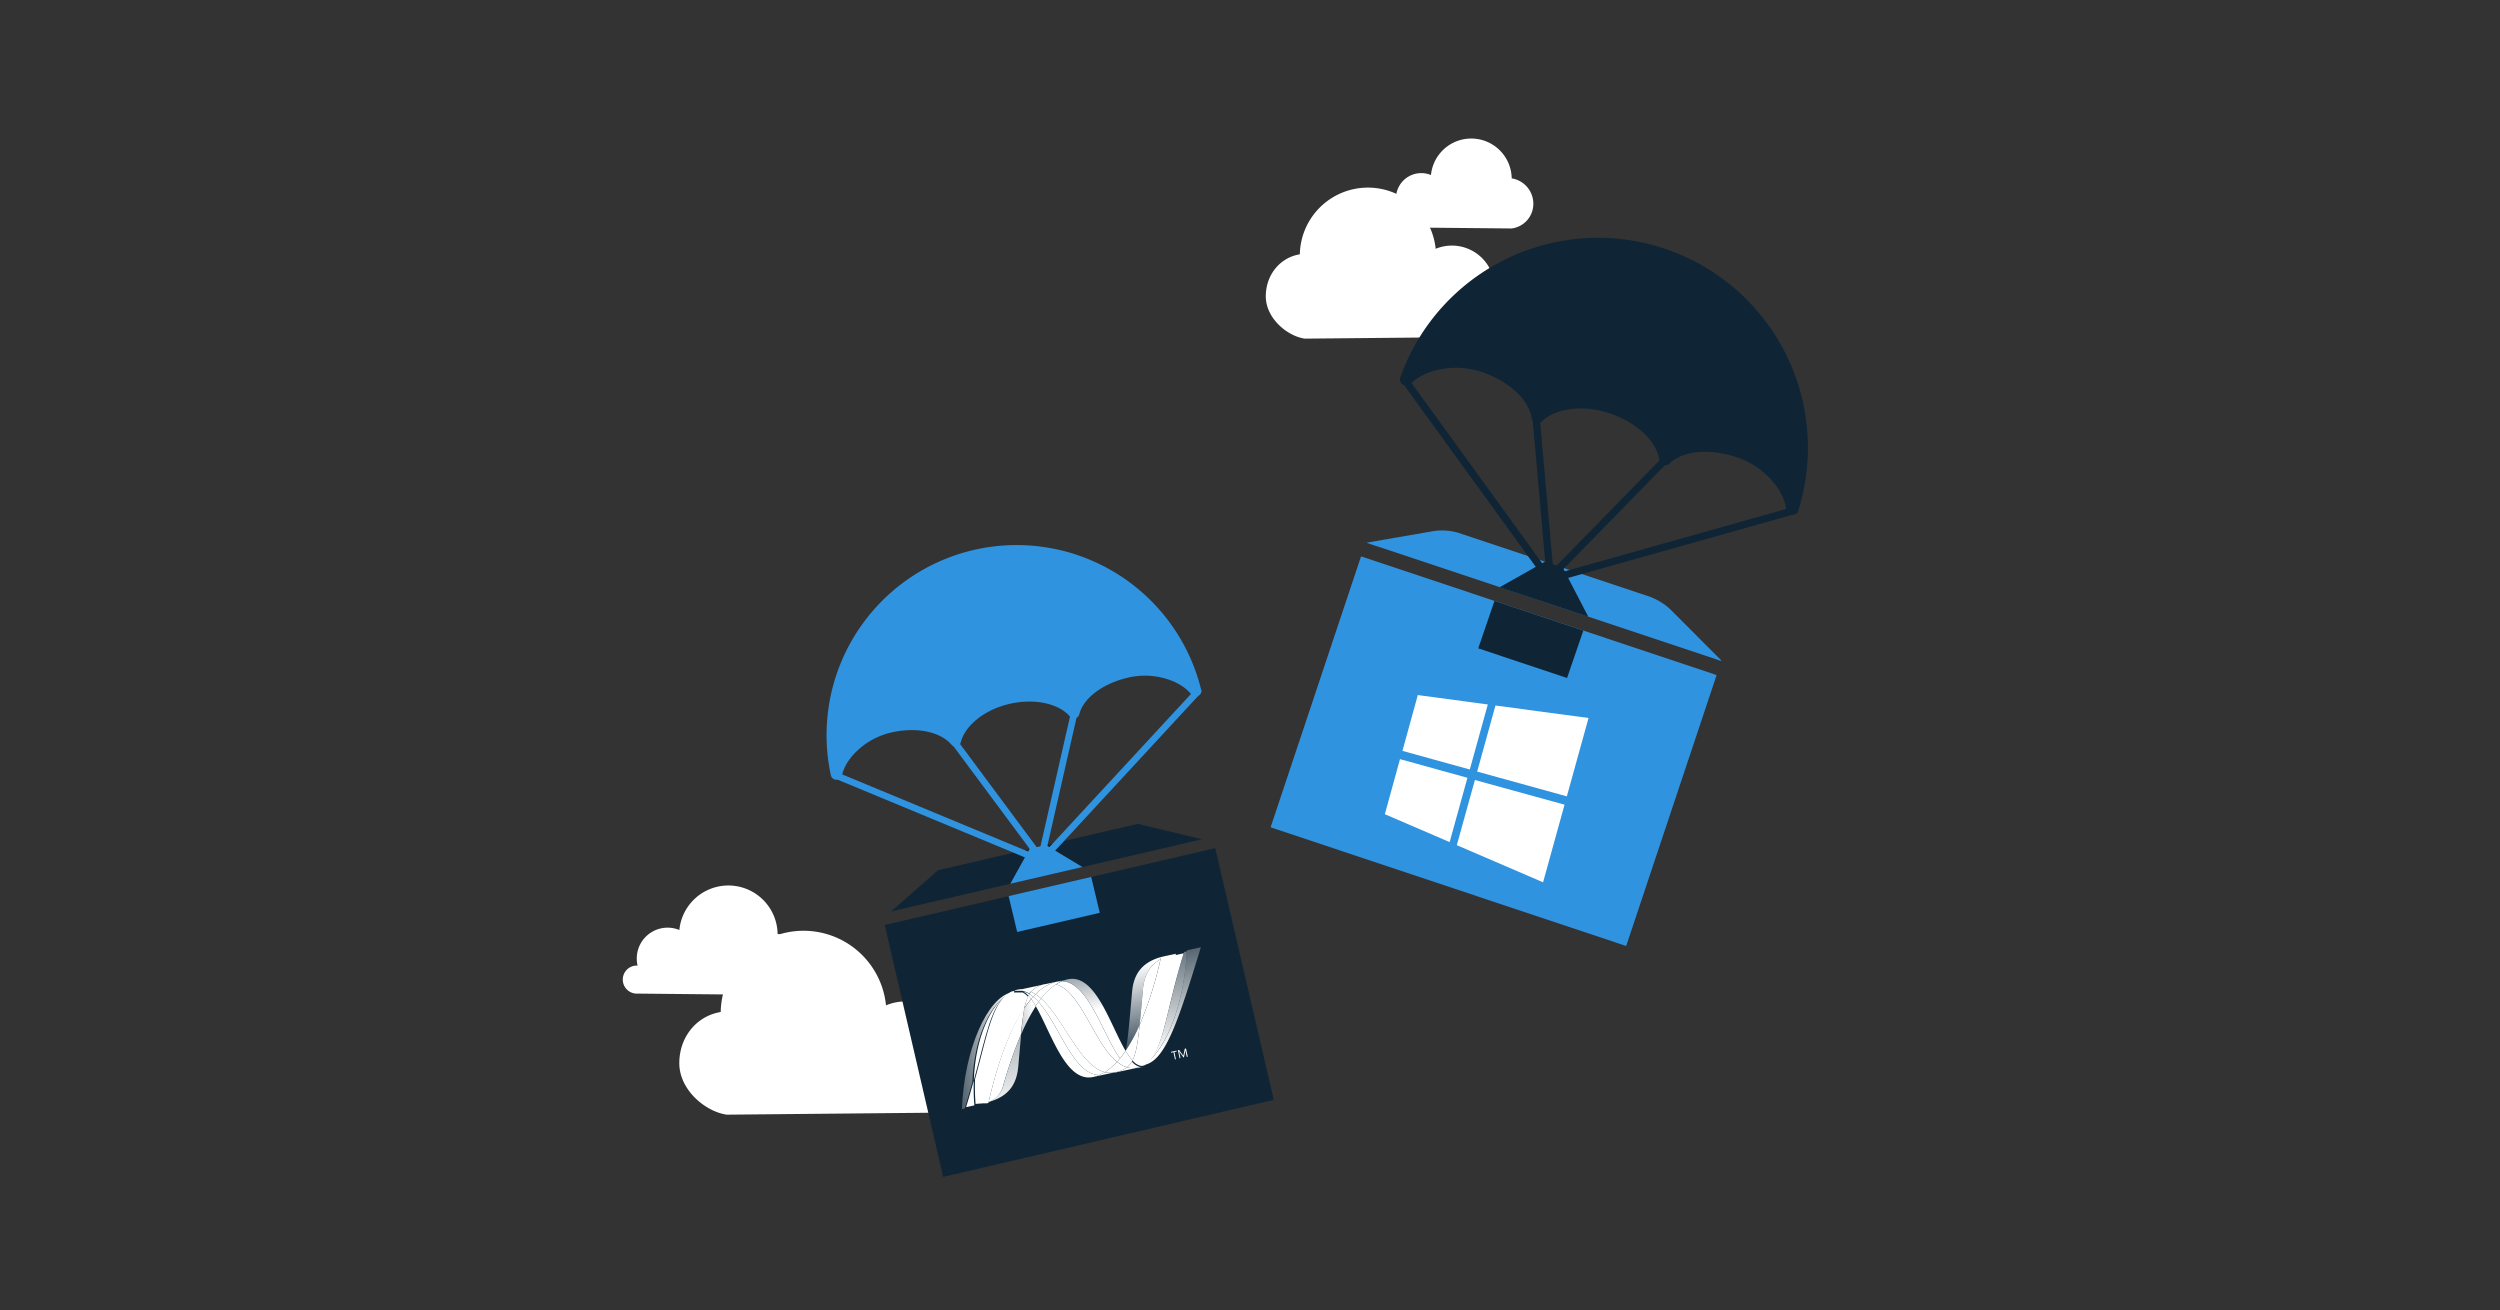 <svg id="Layer_1" data-name="Layer 1" xmlns="http://www.w3.org/2000/svg" xmlns:xlink="http://www.w3.org/1999/xlink" viewBox="0 0 750 393"><rect x="0" y="0" width="750" height="393" fill="#333333" stroke="none"/><defs><style>.cls-1{fill:#fff;}.cls-2,.cls-7{fill:#0f2535;}.cls-3,.cls-5{fill:#2f93e0;}.cls-4,.cls-6{fill:none;}.cls-4,.cls-5{stroke:#2f93e0;}.cls-4,.cls-5,.cls-6,.cls-7{stroke-linecap:round;stroke-linejoin:round;}.cls-4{stroke-width:1.99px;}.cls-5{stroke-width:3.27px;}.cls-6,.cls-7{stroke:#0f2535;}.cls-6{stroke-width:2.19px;}.cls-7{stroke-width:3.61px;}.cls-8{fill:url(#linear-gradient);}.cls-9{fill:#3092c4;}.cls-10{fill:url(#linear-gradient-2);}.cls-11{fill:url(#linear-gradient-3);}.cls-12{fill:url(#linear-gradient-4);}.cls-13{fill:url(#linear-gradient-5);}.cls-14{fill:url(#linear-gradient-6);}.cls-15{fill:url(#linear-gradient-7);}.cls-16{fill:#1d60b5;}.cls-17{fill:url(#linear-gradient-8);}</style><linearGradient id="linear-gradient" x1="-1029.14" y1="-708.53" x2="-1028.88" y2="-708.53" gradientTransform="matrix(-25.72, -119.44, -119.44, 25.72, -110761.03, -104379.32)" gradientUnits="userSpaceOnUse"><stop offset="0" stop-color="#fff"/><stop offset="0.5" stop-color="#fff"/><stop offset="1" stop-color="#fff" stop-opacity="0.42"/></linearGradient><linearGradient id="linear-gradient-2" x1="-1004.22" y1="-692.04" x2="-1003.96" y2="-692.04" gradientTransform="matrix(35.68, 165.73, 165.73, -35.68, 150843.45, 142024.76)" gradientUnits="userSpaceOnUse"><stop offset="0" stop-color="#fff"/><stop offset="0.39" stop-color="#fff"/><stop offset="0.44" stop-color="#fff"/><stop offset="0.78" stop-color="#fff"/><stop offset="0.81" stop-color="#fff"/><stop offset="1" stop-color="#fff"/></linearGradient><linearGradient id="linear-gradient-3" x1="248.46" y1="-3210.95" x2="249.97" y2="-3210.95" gradientTransform="matrix(3.95, -0.85, -0.85, -3.95, -3405.02, -12160.26)" gradientUnits="userSpaceOnUse"><stop offset="0" stop-color="#fff" stop-opacity="0.7"/><stop offset="1" stop-color="#fff"/></linearGradient><linearGradient id="linear-gradient-4" x1="-1029.53" y1="-708.21" x2="-1029.28" y2="-708.21" gradientTransform="matrix(-25.05, -116.35, -116.35, 25.05, -107838.21, -101731.15)" gradientUnits="userSpaceOnUse"><stop offset="0" stop-color="#fff"/><stop offset="0.6" stop-color="#fff" stop-opacity="0.55"/><stop offset="1" stop-color="#fff" stop-opacity="0.24"/></linearGradient><linearGradient id="linear-gradient-5" x1="243.12" y1="-3212.74" x2="248.7" y2="-3212.74" gradientTransform="matrix(3.95, -0.85, -0.85, -3.95, -3405.02, -12160.26)" gradientUnits="userSpaceOnUse"><stop offset="0" stop-color="#fff" stop-opacity="0.25"/><stop offset="1" stop-color="#fff"/></linearGradient><linearGradient id="linear-gradient-6" x1="-1029.58" y1="-709.57" x2="-1029.32" y2="-709.57" gradientTransform="matrix(-24.93, -115.81, -115.81, 24.93, -107539.79, -101211.75)" gradientUnits="userSpaceOnUse"><stop offset="0" stop-color="#fff"/><stop offset="1" stop-color="#fff" stop-opacity="0.55"/></linearGradient><linearGradient id="linear-gradient-7" x1="-1002.94" y1="-688.53" x2="-1002.68" y2="-688.53" gradientTransform="matrix(4.98, 132.72, 132.72, -4.98, 96727.81, 129963.32)" gradientUnits="userSpaceOnUse"><stop offset="0" stop-color="#fff" stop-opacity="0.33"/><stop offset="0.96" stop-color="#fff"/><stop offset="1" stop-color="#fff"/></linearGradient><linearGradient id="linear-gradient-8" x1="-1000.04" y1="-689.75" x2="-999.79" y2="-689.75" gradientTransform="matrix(25.47, 118.32, 118.32, -25.47, 107428.36, 101045.28)" gradientUnits="userSpaceOnUse"><stop offset="0" stop-color="#fff"/><stop offset="1" stop-color="#fff" stop-opacity="0"/></linearGradient></defs><title>NET-thumbnail</title><path class="cls-1" d="M418.68,61.32H419a7.6,7.6,0,0,1,10.29-8.81,12.14,12.14,0,0,1,24.22,1A7.72,7.72,0,0,1,460,61a7.44,7.44,0,0,1-6.54,7.54L419,68.21a1.61,1.61,0,0,1-.36,0,3.46,3.46,0,0,1,0-6.91Z"/><path class="cls-1" d="M448.51,89.44l-.5,0A12.79,12.79,0,0,0,430.7,74.64a20.43,20.43,0,0,0-40.75,1.65c-6.05,1-10.21,6.27-10.21,12.61,0,6.54,6.38,11.92,11.69,12.69v0l58-.55c3.21,0,5.34-2.6,5.34-5.82S451.72,89.44,448.51,89.44Z"/><path class="cls-1" d="M190.92,289.69l.36,0A9.25,9.25,0,0,1,203.81,279a14.77,14.77,0,0,1,29.47,1.19,9.39,9.39,0,0,1,7.87,9.12,9.05,9.05,0,0,1-8,9.18l-41.88-.41a2,2,0,0,1-.43,0,4.21,4.21,0,0,1,0-8.41Z"/><path class="cls-1" d="M287.48,319.6c-.2,0-.4,0-.6,0a15.57,15.57,0,0,0-21.08-18,24.86,24.86,0,0,0-49.59,2c-7.37,1.23-12.42,7.63-12.42,15.35,0,8,7.77,14.51,14.22,15.45v0l70.64-.67c3.91,0,6.5-3.17,6.5-7.08S291.39,319.6,287.48,319.6Z"/><polygon class="cls-2" points="360.61 251.78 341.35 247.15 281.39 261.07 267.33 273.44 360.61 251.78"/><path class="cls-2" d="M364.45,254.46h0l-98.9,23a.15.15,0,0,0-.11.18l17.48,75.28a.15.15,0,0,0,.15.12h0L382,330a.15.15,0,0,0,.11-.18L364.6,254.57A.15.15,0,0,0,364.45,254.46Z"/><polygon class="cls-3" points="324.73 260.11 313.84 253.56 308.97 254.53 303.09 265.13 324.73 260.11"/><polygon class="cls-3" points="329.93 273.84 305.15 279.59 302.58 268.82 327.36 263.07 329.93 273.84"/><line class="cls-4" x1="359.42" y1="207.35" x2="314.4" y2="256.05"/><line class="cls-4" x1="250.68" y1="232.57" x2="310.04" y2="257.21"/><line class="cls-4" x1="286.37" y1="222.65" x2="311.71" y2="256.76"/><line class="cls-4" x1="322.34" y1="213.56" x2="312.67" y2="256.05"/><path class="cls-5" d="M266.92,218.18c8.26-1.92,16-.22,19.72,4.12,1.39-5.52,7.55-10.8,15.81-12.72s16.08,0,19.76,4.29c1.39-5.52,7.67-10.29,15.93-12.2,8.74-2,17.24,1.31,20.47,5.59l.14,0a55.38,55.38,0,0,0-107.89,25l.16,0C252,227,258.18,220.21,266.92,218.18Z"/><path class="cls-3" d="M501.06,182.76A18.75,18.75,0,0,0,494.9,179l-57.43-19.17a17.55,17.55,0,0,0-7.19-.54l-20.11,3.48s-.11.1-.07.11L516.38,198.3s-.09-.27-.13-.31Z"/><polygon class="cls-2" points="468.84 170.28 463.69 168.38 449.86 176.19 476.49 185.03 468.84 170.28"/><rect class="cls-3" x="405.26" y="169.14" width="85.69" height="112.46" rx="0.17" ry="0.17" transform="translate(92.42 579.04) rotate(-71.54)"/><polygon class="cls-2" points="470.12 203.4 443.47 194.5 448.34 180.28 475 189.18 470.12 203.4"/><line class="cls-6" x1="538.42" y1="153.11" x2="467.92" y2="172.95"/><line class="cls-6" x1="421.49" y1="114.04" x2="463.15" y2="171.52"/><line class="cls-6" x1="460.83" y1="125.32" x2="464.98" y2="172.06"/><line class="cls-6" x1="499.94" y1="137.53" x2="466.29" y2="171.95"/><path class="cls-7" d="M445.1,109.88c8.88,3,15.22,9.06,16.18,15.27,4.5-4.39,13.34-5.81,22.23-2.84s15.16,9.24,16.12,15.46c4.5-4.39,13.16-5.25,22-2.29,9.4,3.14,15.47,11.19,16,17.09l.15,0a61.16,61.16,0,0,0-116-38.74l.17.06C426,109.55,435.7,106.74,445.1,109.88Z"/><path id="path13" class="cls-1" d="M425.34,208.52l21,2.82-5.4,19.51-20.21-5.59Zm14.89,24.82-5.34,19.29-19.44-8.37L420,227.74l20.21,5.59h0Zm8.41-21.69,27.92,3.75-6.51,23.51-26.9-7.44Zm20.72,29.75-6.44,23.29-25.88-11.14L442.47,234Z"/><path id="path12245" class="cls-1" d="M353,315.45l-.69.15.46,2.16-.28.06-.46-2.16-.7.15-.06-.26,1.67-.36Z"/><path id="path12257" class="cls-1" d="M356.31,317l-.28.06-.35-1.62c0-.13-.05-.29-.08-.47h0a1.69,1.69,0,0,1,0,.25l-.42,2-.14,0-1.22-1.66a1.37,1.37,0,0,1-.13-.23h0c0,.1.07.25.11.47l.35,1.62-.27.06-.52-2.41.37-.08,1.1,1.52a2.24,2.24,0,0,1,.17.27h0c0-.14,0-.25.05-.32l.39-1.84.36-.08.52,2.41Z"/><path id="path12339" class="cls-1" d="M310.71,301.81c4.65,8,9,23.06,17.22,21.29h0a10.34,10.34,0,0,0,1.85-.59h0c-7.83-.13-12-15.08-18.22-21.95h0c-.29.4-.57.82-.85,1.24"/><path id="path12367" class="cls-1" d="M311.56,300.56c6.24,6.86,10.38,21.81,18.22,21.95h0a12.14,12.14,0,0,0,1.66-.86h0c-7.4-1.84-12.42-16.14-19.11-22.11h0q-.39.49-.77,1"/><path id="path12379" class="cls-1" d="M317.11,294.49a10.37,10.37,0,0,0-1.85.59,14.81,14.81,0,0,0-4.59,3.2,12.82,12.82,0,0,1,1.66,1.27,18.55,18.55,0,0,1,4.48-4.24,11.77,11.77,0,0,1,1.81-.95,6.06,6.06,0,0,0-1.51.14"/><path id="path12459" class="cls-8" d="M336,317.5q.85-1,1.67-2.25c-4.69-7.93-9.05-23.23-17.32-21.46a10,10,0,0,0-1.75.55c7.93.25,12.42,16.42,17.39,23.15"/><path id="path12521" class="cls-9" d="M318.62,294.35a6.07,6.07,0,0,0-1.51.14l3.25-.69a9.89,9.89,0,0,0-1.75.55"/><path id="path12525" class="cls-1" d="M336.26,319.35a12.52,12.52,0,0,1-1.15-.81,17.49,17.49,0,0,1-3.67,3.11,6.54,6.54,0,0,0,1.66.19,6.71,6.71,0,0,0,1.35-.15,8.84,8.84,0,0,0,3.66-1.5,7.39,7.39,0,0,1-1.84-.84"/><path id="path12553" class="cls-1" d="M316.81,295.3c7.5,2.07,11.52,17.92,18.3,23.24h0c.31-.33.6-.68.9-1h0c-5-6.73-9.46-22.9-17.39-23.16h0a11.92,11.92,0,0,0-1.81,1"/><path id="path12581" class="cls-10" d="M312.32,299.54c6.69,6,11.71,20.27,19.11,22.11h0a17.49,17.49,0,0,0,3.67-3.11h0c-6.78-5.33-10.8-21.17-18.3-23.24h0a18.51,18.51,0,0,0-4.48,4.24"/><path id="path12651" class="cls-11" d="M307.35,302.31a78.83,78.83,0,0,0-1,8,56.17,56.17,0,0,1,4.4-8.46,22.05,22.05,0,0,0-1.37-2.1,30.31,30.31,0,0,0-2,2.61"/><path id="path12655" class="cls-1" d="M309.94,299l-.6.68a22.09,22.09,0,0,1,1.37,2.1q.42-.64.85-1.24a14.52,14.52,0,0,0-1.62-1.54"/><path id="path12659" class="cls-1" d="M310.67,298.27c-.24.24-.49.49-.73.75a14.59,14.59,0,0,1,1.62,1.54c.25-.35.51-.69.77-1a12.81,12.81,0,0,0-1.66-1.27"/><path id="path12741" class="cls-12" d="M356,285.43c-.65,15.53-6.07,29.05-12.1,33.47h0l-.33.23,0,0-.09.06,0,0-.15.09-.06,0-.08,0-.07,0-.07,0-.13.07-.06,0-.09,0-.06,0-.1,0-.12.06a2.78,2.78,0,0,0,1,0c6.33-1.36,10.27-14.08,16.77-35.23l-4.15.89Z"/><path id="path12803" class="cls-13" d="M302.29,298.3h0s0,0,0,0h0l.09-.06h0l0,0,.1-.06h0l.22-.14,0,0,.1-.05,0,0,.1-.05,0,0,.33-.17,0,0,.1,0,0,0,.1,0h0l.2-.08h0l.09,0,.05,0,.09,0,0,0,.22-.07c-.22,0-.45.06-.68.11-7.13,1.54-14.11,16.88-14.84,35l.85-.18c.87-2.83,1.63-5.49,2.31-8,.49-12.8,5-22.44,10.15-25.84"/><path id="path12807" class="cls-1" d="M307.35,302.31a30.29,30.29,0,0,1,2-2.61,11.74,11.74,0,0,0-.82-1,14,14,0,0,0-1.16,3.6"/><path id="path12811" class="cls-1" d="M306.91,297.41a6.22,6.22,0,0,1,1.6,1.3c.09-.17.18-.34.28-.49a7.31,7.31,0,0,0-2-.83l.08,0h0"/><path id="path12831" class="cls-1" d="M292.14,324.14c3.8-13.93,5.18-22.52,10.15-25.84h0c-5.13,3.4-9.67,13-10.15,25.84"/><path id="path12843" class="cls-1" d="M308.79,298.22c-.1.16-.19.32-.28.49a11.9,11.9,0,0,1,.82,1l.6-.68a10,10,0,0,0-1.14-.8"/><path id="path12923" class="cls-14" d="M296.62,330.6h0l-.11,0h0l-.1,0h0l-.24.07h0c6.54-1.6,8.84-5.54,9.3-10.64.35-3.87.63-7.12.89-9.86a133.84,133.84,0,0,0-5.36,15.47,7,7,0,0,1-4.32,4.87"/><path id="path12949" class="cls-1" d="M296.62,330.6h0a7,7,0,0,0,4.32-4.87h0a134.42,134.42,0,0,1,5.36-15.47h0a78.65,78.65,0,0,1,1.05-8h0c-4.36,6.41-8,16.28-10.74,28.29"/><path id="path12961" class="cls-1" d="M292.14,324.14c-.68,2.49-1.44,5.16-2.31,8l2.48-.53a62,62,0,0,1-.17-7.45"/><path id="path12981" class="cls-1" d="M304.28,297.31l-.05,0h0l-.09,0h0l-.05,0h0l-.09,0h0l0,0h0l-.2.08h0l-.1,0h0l0,0h0l-.1,0h0l0,0h0l-.33.17h0l0,0h0l-.1.05h0l0,0h0l-.1.05h0l0,0h0l-.22.14h0l-.1.06h0l0,0h0l-.09.06h0l0,0h0c-5,3.32-6.35,11.91-10.15,25.84h0a61.75,61.75,0,0,0,.17,7.45h0l.35-.07L295,331h.06l.17,0h.23l.14,0,.14,0,.12,0h0l.21,0h0l.24-.07h0l.1,0h0l.11,0h0c2.73-12,6.37-21.88,10.74-28.29h0a14.06,14.06,0,0,1,1.16-3.6h0a6.2,6.2,0,0,0-1.6-1.3h0l-.09,0h0l-.08,0h0l-.08,0h0l-.1,0h0l-.08,0h0l-.16,0h-.07l-.12,0h-.06l-.16,0h-1l-.19,0h-.18l-.22.07"/><path id="path13003" class="cls-1" d="M342.88,296.77c-.39,4.28-.69,7.8-1,10.71h0a111.44,111.44,0,0,0,6.26-19.68h0c-3.5,2-4.92,5.12-5.27,9"/><path id="path13093" class="cls-15" d="M344.38,318.53l-.47.36c6-4.42,11.46-17.94,12.1-33.47l-.77.17c-5.39,17.53-6,28.62-10.86,32.94"/><path id="path13097" class="cls-1" d="M339.74,318.15c1.07-2.09,1.61-5.35,2.15-10.67a50,50,0,0,1-4.21,7.76s0,0,0,0a17.5,17.5,0,0,0,2.06,2.89"/><path id="path13101" class="cls-1" d="M339.74,318.15a6.09,6.09,0,0,1-1.3,1.75l-.34.29a5.75,5.75,0,0,0,2.18.2h0l.34,0h0l.16,0h0l.16,0,.18,0h.06l.13,0,.06,0,.12,0h.06l.13,0h0l0,0,.13-.05h0l.15-.06h0l.3-.13a4.64,4.64,0,0,1-2.66-1.64"/><path id="path13105" class="cls-1" d="M327.92,323.1a10.24,10.24,0,0,0,1.85-.59,12,12,0,0,0,1.66-.85,6.55,6.55,0,0,0,1.66.19,6.72,6.72,0,0,0,1.35-.15Z"/><path id="path13109" class="cls-1" d="M334.44,321.69a8.84,8.84,0,0,0,3.66-1.5,5.76,5.76,0,0,0,2.18.2h0l.34,0h0l.16,0h0l.16,0-6.55,1.41Z"/><path id="path13113" class="cls-16" d="M341,320.29l.18,0h.06l.12,0,.06,0,.12,0h.06l.13,0h0l0,0,.13-.05,0,0,.15-.06h0l.3-.13h0a2.78,2.78,0,0,0,1,0l-2.4.53Z"/><path id="path13117" class="cls-1" d="M337.68,315.27h0q-.82,1.21-1.67,2.25c-.3.36-.6.71-.9,1a12.5,12.5,0,0,0,1.15.81,7.39,7.39,0,0,0,1.84.84l.34-.29a6.07,6.07,0,0,0,1.3-1.75,17.5,17.5,0,0,1-2.06-2.89"/><path id="path13139" class="cls-1" d="M352.8,286.12l-3.25.7-.32.07h0l-.31.07h0l-.61.16h0l-.15.68h0a111.43,111.43,0,0,1-6.26,19.68h0c-.54,5.31-1.08,8.58-2.15,10.67h0a4.65,4.65,0,0,0,2.66,1.65h0l.06,0h0l0,0h0l.1-.05h0l.06,0h0l.09,0h0l.06,0h0l.13-.07h0l.07,0h0l.07,0h0l.08,0h0l.06,0h0l.16-.1h0l0,0h0l.09-.06h0l0,0h0l.33-.23h0l.47-.36h0c4.91-4.32,5.47-15.4,10.86-32.94h0l-2.45.53Z"/><path id="path13231" class="cls-1" d="M304.5,297.24h.18l.19,0h1l.16,0h.06l.12,0h.07l.16,0h.08l.09,0,.08,0,.08,0a7.35,7.35,0,0,1,2,.83,5.72,5.72,0,0,1,.49-.69,6.88,6.88,0,0,0-4.26-.43l-.52.14"/><path id="path13235" class="cls-1" d="M308.79,298.22a10,10,0,0,1,1.14.8c.24-.26.48-.51.73-.75a9.16,9.16,0,0,0-1.38-.74,5.59,5.59,0,0,0-.49.69"/><g id="g13243"><path id="path13245" class="cls-1" d="M304.5,297.24l.52-.14a6.89,6.89,0,0,1,4.26.43,7.38,7.38,0,0,1,4.47-2.32l-9.94,2.14c.23,0,.46-.08.68-.11"/></g><g id="g13253"><path id="path13255" class="cls-1" d="M313.76,295.21a7.38,7.38,0,0,0-4.47,2.32,9.24,9.24,0,0,1,1.38.74,14.82,14.82,0,0,1,4.59-3.2,10.48,10.48,0,0,1,1.85-.59l-3.35.72Z"/></g><path id="path13333" class="cls-17" d="M341.89,307.49c.3-2.91.6-6.43,1-10.71.35-3.85,1.77-7,5.27-9,.06-.22.1-.45.16-.68-6,1.69-8.23,5.42-8.68,10.34-.78,8.59-1.19,14.14-1.94,17.78a50.09,50.09,0,0,0,4.2-7.76"/></svg>